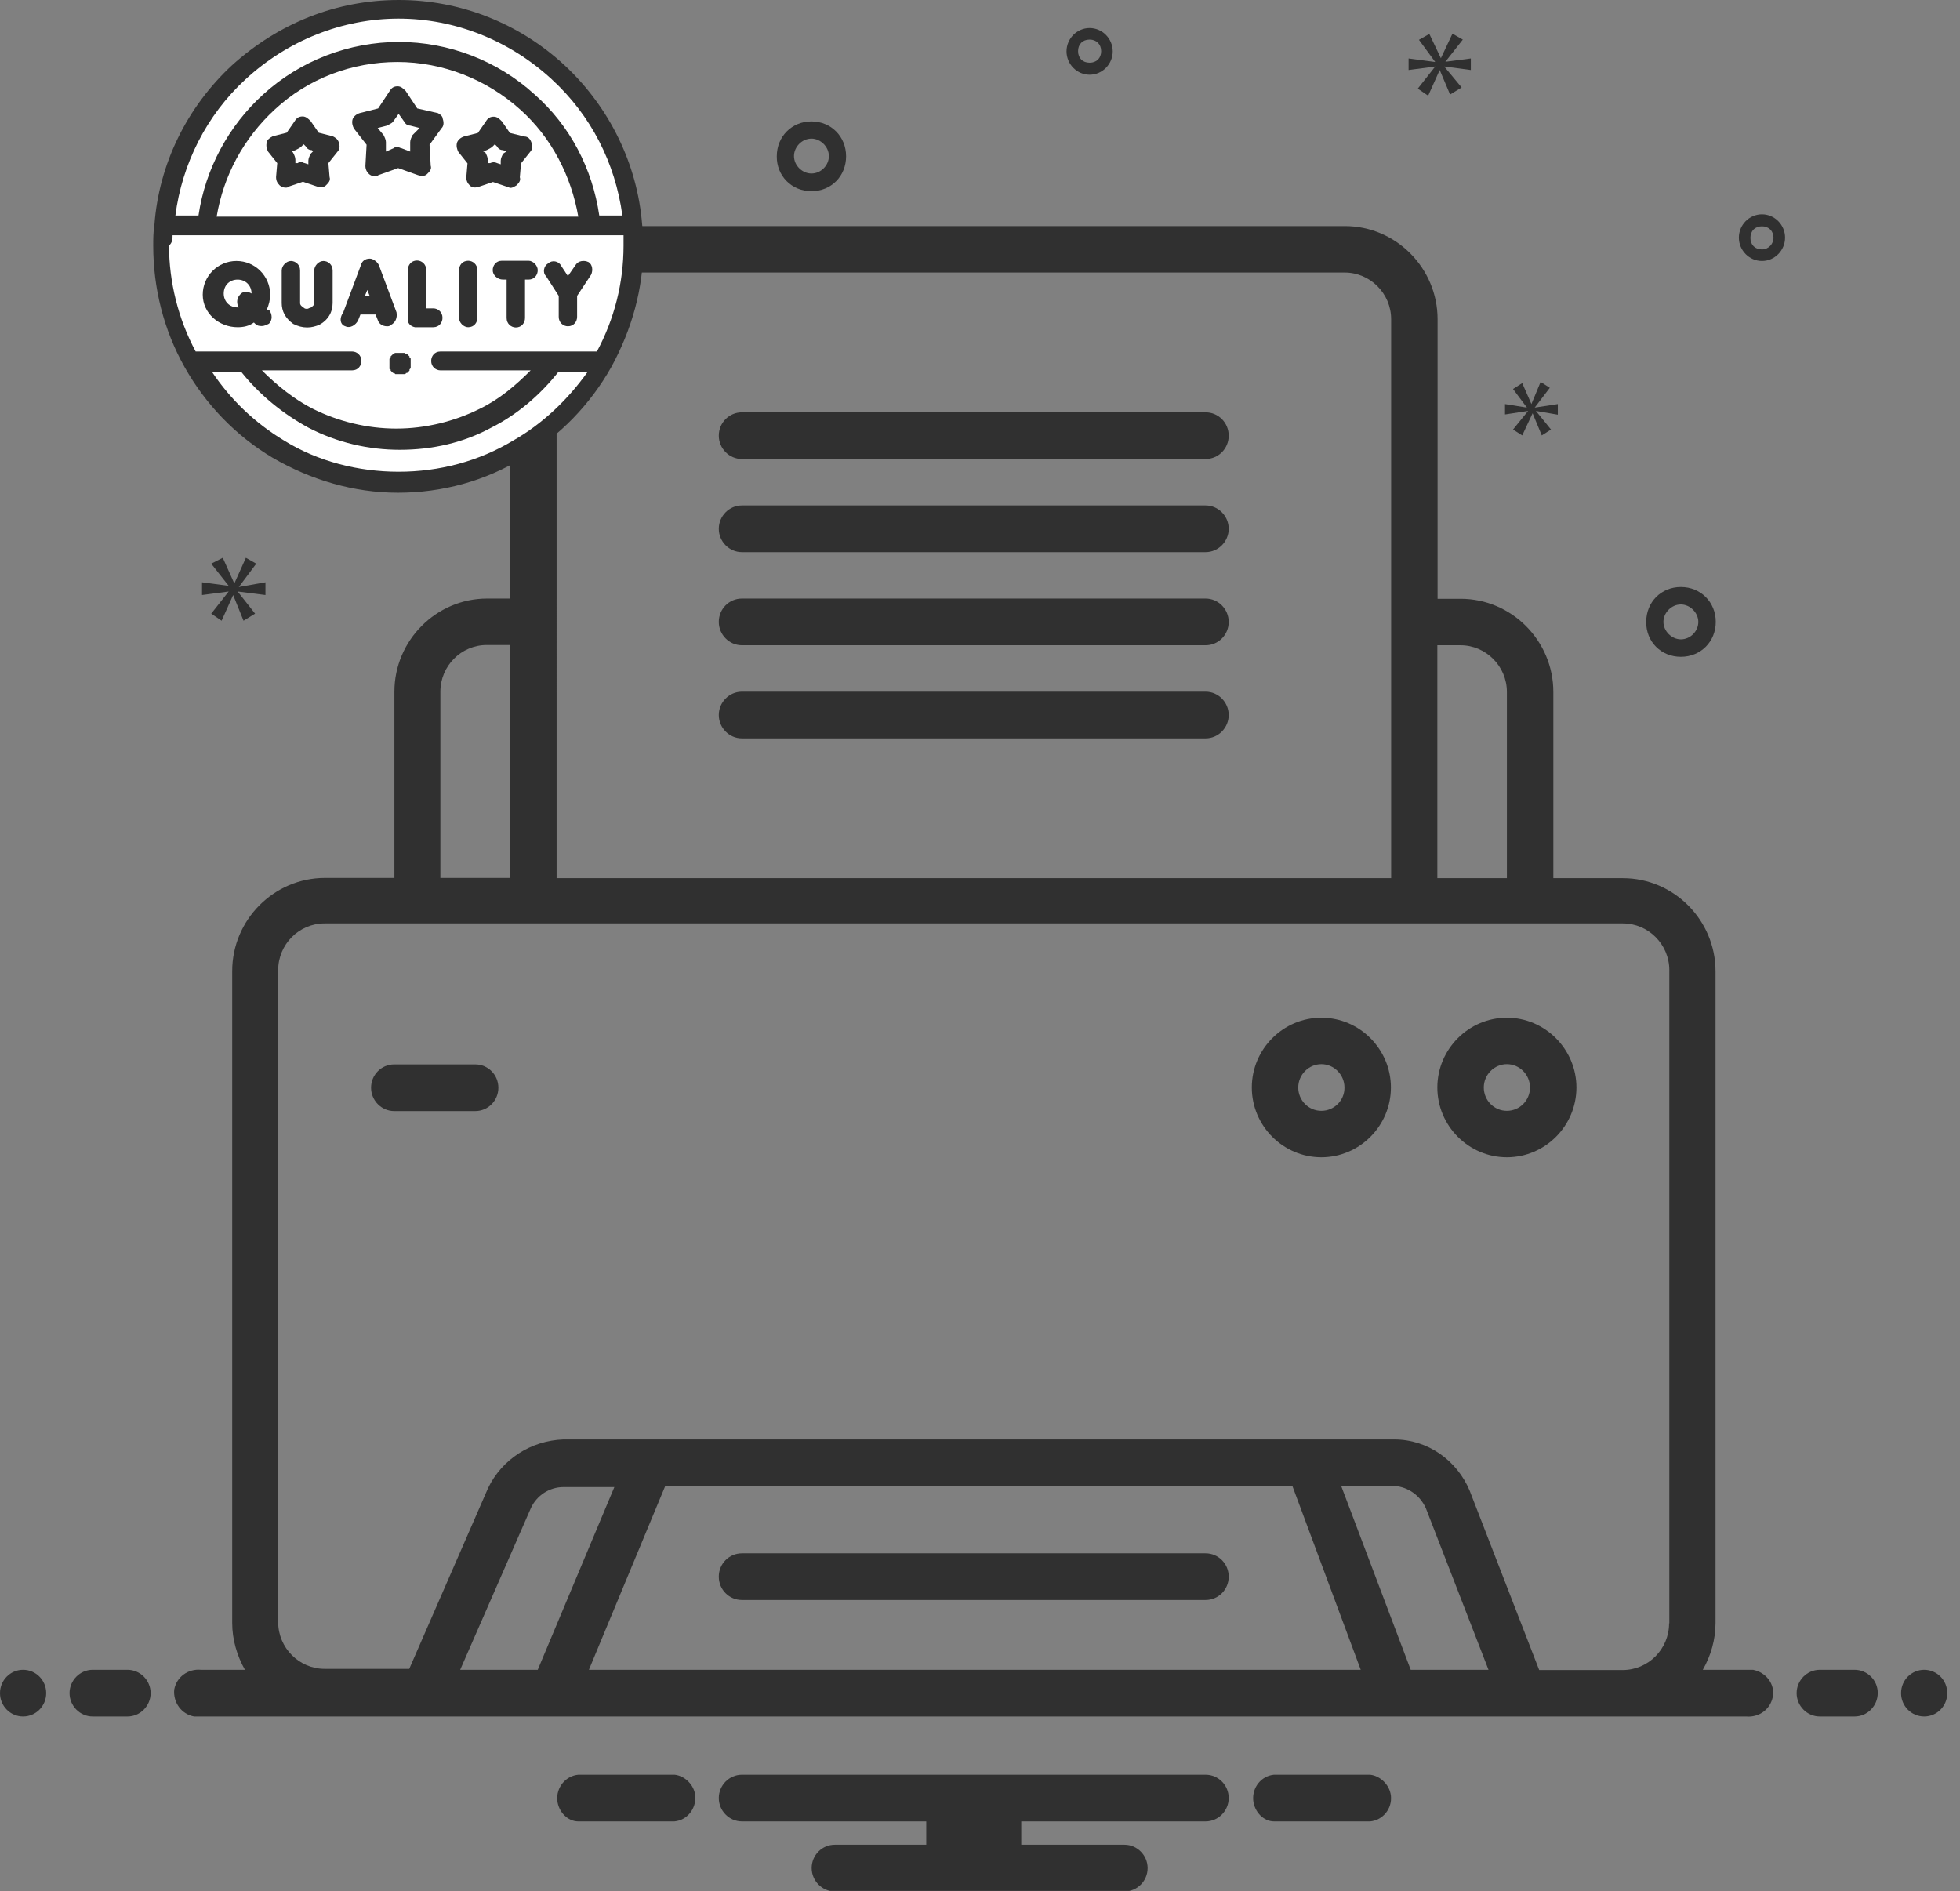 <?xml version="1.0" encoding="utf-8"?>
<!-- Generator: Adobe Illustrator 24.2.3, SVG Export Plug-In . SVG Version: 6.00 Build 0)  -->
<svg version="1.1" id="Layer_1" xmlns="http://www.w3.org/2000/svg" xmlns:xlink="http://www.w3.org/1999/xlink" x="0px" y="0px"
	 viewBox="0 0 831.4 802.3" style="enable-background:new 0 0 831.4 802.3;" xml:space="preserve">
<rect x="0" y="0" width="831.4" height="802.3" fill="#808080" stroke="none"/>
<style type="text/css">
	.st0{clip-path:url(#SVGID_2_);}
	.st1{fill:#303030;}
	.st2{fill:#FFFFFF;}
</style>
<g>
	<g>
		<defs>
			<rect id="SVGID_1_" width="826.1" height="802.1"/>
		</defs>
		<clipPath id="SVGID_2_">
			<use xlink:href="#SVGID_1_"  style="overflow:visible;"/>
		</clipPath>
		<g class="st0">
			<path class="st1" d="M639.2,431.7c-16.2,0-29.5,13.3-29.5,29.6s13.3,29.6,29.5,29.6s29.5-13.3,29.5-29.6
				C668.7,445.1,655.4,431.7,639.2,431.7z M639.2,471.2c-5.4,0-9.8-4.4-9.8-9.9c0-5.4,4.4-9.9,9.8-9.9c5.4,0,9.8,4.5,9.8,9.9
				C649,466.8,644.6,471.2,639.2,471.2z"/>
			<path class="st1" d="M560.5,431.7c-16.2,0-29.5,13.3-29.5,29.6s13.3,29.6,29.5,29.6s29.5-13.3,29.5-29.6
				C590,445.1,576.8,431.7,560.5,431.7z M560.5,471.2c-5.4,0-9.8-4.4-9.8-9.9c0-5.4,4.4-9.9,9.8-9.9c5.4,0,9.8,4.5,9.8,9.9
				C570.4,466.8,565.9,471.2,560.5,471.2z"/>
			<path class="st1" d="M511.4,174.9H314.7c-5.4,0-9.8,4.4-9.8,9.9c0,5.4,4.4,9.9,9.8,9.9h196.7c5.4,0,9.8-4.4,9.8-9.9
				C521.2,179.3,516.8,174.9,511.4,174.9z"/>
			<path class="st1" d="M511.4,293.4H314.7c-5.4,0-9.8,4.5-9.8,9.9s4.4,9.9,9.8,9.9h196.7c5.4,0,9.8-4.5,9.8-9.9
				C521.2,297.9,516.8,293.4,511.4,293.4z"/>
			<path class="st1" d="M511.4,658.9H314.7c-5.4,0-9.8,4.4-9.8,9.9s4.4,9.9,9.8,9.9h196.7c5.4,0,9.8-4.4,9.8-9.9
				S516.8,658.9,511.4,658.9z"/>
			<path class="st1" d="M713,278.6c8.4,0,14.8-6.4,14.8-14.8S721.4,249,713,249c-8.4,0-14.7,6.4-14.7,14.8
				C698.2,272.2,704.6,278.6,713,278.6z M713,256.4c3.9,0,7.4,3.5,7.4,7.4c0,4-3.4,7.4-7.4,7.4c-3.9,0-7.4-3.5-7.4-7.4
				S709,256.4,713,256.4z"/>
			<path class="st1" d="M344.2,81.1c8.4,0,14.7-6.4,14.7-14.8s-6.4-14.8-14.7-14.8s-14.7,6.4-14.7,14.8
				C329.4,74.6,335.8,81.1,344.2,81.1z M344.2,58.8c3.9,0,7.4,3.5,7.4,7.4c0,4-3.4,7.4-7.4,7.4c-3.9,0-7.4-3.4-7.4-7.4
				C336.8,62.3,340.2,58.8,344.2,58.8z"/>
			<path class="st1" d="M747.4,90.9c-5.4,0-9.8,4.5-9.8,9.9s4.4,9.9,9.8,9.9c5.4,0,9.8-4.5,9.8-9.9
				C757.2,95.4,752.8,90.9,747.4,90.9z M747.4,105.8c-3,0-4.9-2-4.9-4.9c0-3,2-4.9,4.9-4.9s4.9,2,4.9,4.9
				C752.3,103.3,750.3,105.8,747.4,105.8z"/>
			<path class="st1" d="M462.2,31.7c5.4,0,9.8-4.5,9.8-9.9s-4.4-9.9-9.8-9.9s-9.8,4.5-9.8,9.9S456.8,31.7,462.2,31.7z M462.2,16.8
				c2.9,0,4.9,2,4.9,4.9c0,3-2,4.9-4.9,4.9c-3,0-4.9-2-4.9-4.9S459.2,16.8,462.2,16.8z"/>
			<path class="st1" d="M181.9,184.8c5.4,0,9.8-4.4,9.8-9.9c0-5.4-4.4-9.9-9.8-9.9c-5.4,0-9.8,4.4-9.8,9.9
				C172.1,180.3,176.5,184.8,181.9,184.8z M181.9,170c3,0,4.9,2,4.9,4.9c0,3-2,4.9-4.9,4.9s-4.9-2-4.9-4.9
				C177,171.9,179,170,181.9,170z"/>
			<path class="st1" d="M9.8,728.1c5.4,0,9.8-4.4,9.8-9.9s-4.4-9.9-9.8-9.9S0,712.7,0,718.2S4.4,728.1,9.8,728.1z"/>
			<path class="st1" d="M54.1,708.3H39.3c-5.4,0-9.8,4.5-9.8,9.9s4.4,9.9,9.8,9.9h14.8c5.4,0,9.8-4.5,9.8-9.9
				C63.9,712.8,59.5,708.3,54.1,708.3z"/>
			<path class="st1" d="M786.7,708.3h-14.8c-5.4,0-9.8,4.5-9.8,9.9s4.4,9.9,9.8,9.9h14.8c5.4,0,9.8-4.5,9.8-9.9
				C796.6,712.8,792.1,708.3,786.7,708.3z"/>
			<path class="st1" d="M816.2,728.1c5.4,0,9.8-4.4,9.8-9.9s-4.4-9.9-9.8-9.9c-5.4,0-9.8,4.4-9.8,9.9
				C806.4,723.7,810.8,728.1,816.2,728.1z"/>
			<path class="st1" d="M741,708.3h-18.7c3.4-5.9,5.4-12.8,5.4-19.8V412c0-21.7-17.7-39.5-39.3-39.5h-29.5v-79
				c0-21.7-17.7-39.5-39.3-39.5h-9.8V135.4c0-21.7-17.7-39.5-39.3-39.5H255.7c-21.6,0-39.3,17.8-39.3,39.5v118.5h-9.8
				c-21.6,0-39.3,17.8-39.3,39.5v79h-29.5c-21.6,0-39.3,17.8-39.3,39.5v276.6c0,6.9,2,13.8,5.4,19.8H85.2c-5.4-0.5-10.3,3-11.3,8.4
				c-0.5,5.4,3,10.4,8.4,11.4c1,0,1.5,0,2.5,0h655.9c5.4,0.5,10.3-3,11.3-8.4s-3-10.4-8.4-11.4C743,708.3,742,708.3,741,708.3z
				 M609.7,273.7h9.8c10.8,0,19.7,8.9,19.7,19.8v79h-29.5V273.7z M236,135.4c0-10.9,8.8-19.8,19.7-19.8h314.7
				c10.8,0,19.7,8.9,19.7,19.8v237.1h-354V135.4H236z M186.8,293.4c0-10.9,8.8-19.8,19.7-19.8h9.8v98.8h-29.5V293.4z M228.1,708.3
				h-32.9l30-68.6c2.5-5.4,7.9-8.9,13.8-8.9h21.6L228.1,708.3z M249.8,708.3l32.4-78h266l29,78H249.8z M598.4,708.3l-29.5-78h22.6
				c5.9,0.5,10.8,4,13.3,9.4l26.6,68.6H598.4z M708,688.6c0,10.9-8.8,19.8-19.7,19.8h-35.4l-29.5-76.1c-5.4-12.8-17.7-21.7-32-21.7
				H239c-13.8,0.5-26.1,8.4-32,20.7l-33.4,76.6h-35.9c-10.8,0-19.7-8.9-19.7-19.8V411.5c0-10.9,8.8-19.8,19.7-19.8h550.7
				c10.8,0,19.7,8.9,19.7,19.8v277.1H708z"/>
			<path class="st1" d="M201.6,451.5h-34.4c-5.4,0-9.8,4.4-9.8,9.9c0,5.4,4.4,9.9,9.8,9.9h34.4c5.4,0,9.8-4.4,9.8-9.9
				C211.4,455.9,207,451.5,201.6,451.5z"/>
			<path class="st1" d="M511.4,214.4H314.7c-5.4,0-9.8,4.5-9.8,9.9s4.4,9.9,9.8,9.9h196.7c5.4,0,9.8-4.5,9.8-9.9
				C521.2,218.9,516.8,214.4,511.4,214.4z"/>
			<path class="st1" d="M511.4,253.9H314.7c-5.4,0-9.8,4.4-9.8,9.9c0,5.4,4.4,9.9,9.8,9.9h196.7c5.4,0,9.8-4.4,9.8-9.9
				C521.2,258.4,516.8,253.9,511.4,253.9z"/>
			<path class="st1" d="M101.3,249l7.4-9.9l-4.4-2.5l-4.9,10.9l-4.9-10.9l-4.9,2.5l7.4,9.4L85.7,247v5.4l11.3-1.5l-7.4,9.4l4.4,3
				l4.9-10.9l4.4,10.9l4.9-3l-7.4-9.4l11.8,1.5V247L101.3,249z"/>
			<path class="st1" d="M613.1,26.2l7.4-9.4l-4.4-2.5l-4.9,10.4l-4.9-10.3l-4.4,2.5l6.9,9.4l-11.3-1.5v4.9l11.3-1.5l-7.4,9.4l4.4,3
				l4.9-10.9l4.4,10.4l4.9-3l-7.4-8.9l11.3,1.5v-4.9L613.1,26.2z"/>
			<path class="st1" d="M660.8,175.9v-4.5l-9.8,1.5l6.4-8.4l-3.9-2.5l-3.9,9.4l-3.9-8.9l-3.9,2.5l5.9,7.9l-9.3-1.5v4.4l9.8-1.5
				l-6.4,7.9l3.9,2.5l4.4-9.4l3.9,9.4l3.9-2.5l-6.4-7.9L660.8,175.9z"/>
			<path class="st1" d="M581.2,752.8h-40.8c-5.4,0.5-9.3,5.4-8.8,10.9c0.5,4.9,4.4,8.9,8.8,8.9h40.8c5.4-0.5,9.4-5.4,8.8-10.9
				C589.5,757.2,585.6,753.3,581.2,752.8z"/>
			<path class="st1" d="M286.2,752.8h-40.9c-5.4,0.5-9.4,5.4-8.9,10.9c0.5,4.9,4.4,8.9,8.9,8.9h40.8c5.4-0.5,9.3-5.4,8.8-10.9
				C294.5,757.2,290.6,753.3,286.2,752.8z"/>
			<path class="st2" d="M169.1,207c56.5,0,102.3-46,102.3-102.7S225.6,1.5,169.1,1.5S66.8,47.5,66.8,104.2S112.6,207,169.1,207z"/>
			<path class="st1" d="M511.4,752.8H314.7c-5.4,0-9.8,4.5-9.8,9.9s4.4,9.9,9.8,9.9h78.2v9.9h-38.8c-5.4,0-9.8,4.4-9.8,9.9
				c0,5.4,4.4,9.9,9.8,9.9H477c5.4,0,9.8-4.4,9.8-9.9c0-5.4-4.4-9.9-9.8-9.9h-43.8v-9.9h78.2c5.4,0,9.8-4.5,9.8-9.9
				C521.2,757.2,516.8,752.8,511.4,752.8z"/>
			<path class="st1" d="M272.9,104.3c0-3,0-5.9-0.5-8.9c-2-25.7-13.8-49.9-32.9-67.7C220.3,9.9,195.3,0,169.2,0
				c-26.6,0-51.1,9.9-70.8,27.7c-19.2,17.8-31,42-32.9,67.7c-0.5,3-0.5,5.9-0.5,8.9c0,17.8,4.4,35.6,13.3,51.4
				c8.9,15.8,21.6,29.1,37.4,38.5c16.2,9.4,34.4,14.8,53.1,14.8s36.9-4.9,53.1-14.8c15.7-9.4,28.5-22.7,37.4-38.5
				C268,139.8,272.9,122.5,272.9,104.3z M91.9,91.9c2.9-17.3,11.3-33.1,24.6-45.4c14.3-13.3,32.9-20.2,52.1-20.2s37.9,7.4,52.1,20.2
				c13.3,11.9,21.6,28.2,24.6,45.4H91.9z M104.2,33.6C121.9,17.3,145,7.9,169.1,7.9s47.2,9.4,64.9,25.7c16.7,15.3,27,35.6,30,57.8
				h-9.8c-2.9-19.8-12.3-38-27.5-51.4c-15.7-14.3-36.4-22.2-57.5-22.2s-41.8,7.9-57.5,22.2C97,53.3,87.1,71.6,84.2,91.4h-9.8
				C77.2,69.7,87.5,48.9,104.2,33.6z M73.2,99.8h191.3c0,1.5,0,3,0,4.4c0,15.8-3.9,31.1-11.3,44.9h-66.4c-2.5,0-3.9,2-3.9,4
				c0,2.5,2,4,3.9,4h38.3c-6.4,6.4-13.3,12.3-21.6,16.3c-10.8,5.4-23.1,8.4-35.4,8.4s-24.6-3-35.4-8.4c-7.9-4-15.2-9.9-21.6-16.3
				h38.3c2.5,0,3.9-2,3.9-4c0-2.5-2-4-3.9-4H83c-7.4-13.8-11.3-29.6-11.3-44.9C73.2,102.8,73.2,101.3,73.2,99.8z M217.8,186.8
				c-14.7,8.9-31.5,13.3-48.7,13.3s-34.4-4.4-48.7-13.3c-12.3-7.4-22.6-17.3-30.5-29.1h12.4c7.9,9.9,17.7,17.8,28.5,23.7
				c12.3,6.4,25.6,9.4,38.8,9.4c13.8,0,27-3,38.8-9.4c10.8-5.4,20.7-13.8,28.5-23.7h12.4C240.9,169.5,230.1,179.8,217.8,186.8z"/>
			<path class="st1" d="M166.7,150.2c-0.5,0.5-0.5,0.5-0.5,0.5s0,0-0.5,0.5c0,0,0,0,0,0.5l-0.5,0.5c0,0.5,0,0.5,0,1v0.5v0.5v0.5v0.5
				c0,0.5,0,0.5,0,1s0,0.5,0.5,0.5c0,0,0,0,0,0.5c0,0,0,0,0.5,0.5c0,0,0,0,0.5,0.5c0,0,0,0,0.5,0l0.5,0.5c0,0,0.5,0,1,0h0.5h0.5h0.5
				h0.5c0.5,0,0.5,0,1,0c0,0,0.5,0,0.5-0.5c0,0,0,0,0.5,0c0,0,0,0,0.5-0.5c0,0,0,0,0.5-0.5c0,0,0,0,0-0.5l0.5-0.5c0,0,0-0.5,0-1
				v-0.5v-0.5v-0.5v-0.5c0-0.5,0-0.5,0-1c0,0,0-0.5-0.5-0.5c0,0,0,0,0-0.5c0,0,0,0-0.5-0.5c0,0,0,0-0.5-0.5c0,0,0,0-0.5,0l-0.5-0.5
				c-0.5,0-0.5,0-1,0h-0.5c-0.5,0-0.5,0-1,0h-0.5c-0.5,0-0.5,0-1,0S167.2,150.2,166.7,150.2z"/>
			<path class="st1" d="M146.5,138.4c2,1,4.4-0.5,5.4-2.5l1-2.5h6.4l1,2.5c0.5,1.5,2,2.5,3.9,2.5c0.5,0,1,0,1.5-0.5
				c2-1,2.9-3,2.5-5.4l-7.4-19.8c-0.5-1.5-2.5-3-3.9-3c-2,0-3.4,1-3.9,3l-7.4,19.8C143.6,135.4,144.6,137.9,146.5,138.4z
				 M156.8,125.5h-2l1-2.5L156.8,125.5z"/>
			<path class="st1" d="M176,138.8c0.5,0,0.5,0,2.9,0c1,0,2.5,0,4.9,0c2.5,0,3.9-2,3.9-4c0-2.5-2-4-3.9-4c-1,0-2,0-3,0v-16.3
				c0-2.5-2-4-3.9-4c-2.5,0-3.9,2-3.9,4v20.2C172.6,136.9,174,138.4,176,138.8z"/>
			<path class="st1" d="M198.6,138.8c2.5,0,3.9-2,3.9-4v-20.2c0-2.5-2-4-3.9-4c-2.5,0-3.9,2-3.9,4v20.2
				C194.7,136.9,196.7,138.8,198.6,138.8z"/>
			<path class="st1" d="M237,125.5v8.9c0,2.5,2,4,3.9,4c2.5,0,3.9-2,3.9-4v-8.9l5.9-8.9c1-2,0.5-4.5-1-5.4c-2-1-4.4-0.5-5.4,1
				l-3.4,4.9l-2.9-4.4c-1-2-3.9-2.5-5.4-1c-2,1-2.5,4-1,5.4L237,125.5z"/>
			<path class="st1" d="M124.4,137.4c2,1,3.9,1.5,5.9,1.5s3.4-0.5,4.9-1c3.9-2,5.9-5.4,5.9-9.4v-13.8c0-2.5-2-4-3.9-4
				c-2,0-3.9,2-3.9,4v13.8c0,0.5,0,1-1.5,2c-0.5,0-1,0.5-1.5,0.5s-1,0-1.5-0.5c-1.5-1-1.5-1.5-1.5-2v-13.8c0-2.5-2-4-3.9-4
				s-3.9,2-3.9,4v13.8C119.5,131.9,120.9,134.9,124.4,137.4z"/>
			<path class="st1" d="M213.4,118.6h1.5v16.3c0,2.5,2,4,3.9,4c2.5,0,3.9-2,3.9-4v-16.3h1.5c2.5,0,3.9-2,3.9-4s-2-4-3.9-4h-11.3
				c-2.5,0-3.9,2-3.9,4S210.9,118.6,213.4,118.6z"/>
			<path class="st1" d="M100.8,138.8c2.5,0,4.9-0.5,6.9-2l0.5,0.5c1,1,2,1,2.9,1c1,0,2-0.5,3-1c1.5-1.5,1.5-4,0-5.9h-1
				c1-2,1.5-4.4,1.5-6.4c0-7.9-6.4-14.3-14.3-14.3S86,117.1,86,125C86,132.9,92.9,138.8,100.8,138.8z M100.8,118.6
				c3.4,0,5.9,2.5,5.9,5.9c-1.5-1-3.9-1-4.9,0.5c-1.5,1.5-1.5,4-0.5,5.4h-0.5c-3.4,0-5.9-2.5-5.9-5.9S97.3,118.6,100.8,118.6z"/>
			<path class="st1" d="M185.8,48l-8.8-2l-4.9-7.4c-1-1-2-2-3.4-2c-1.5,0-2.5,0.5-3.4,2l-4.9,7.4l-7.9,2c-1.5,0.5-2.5,1.5-2.9,2.5
				c-0.5,1.5,0,3,0.5,4l5.4,6.9l-0.5,8.9c0,1.5,0.5,2.5,1.5,3.5c0.5,0.5,1.5,1,2.5,1c0.5,0,1,0,1.5-0.5l8.4-3l8.4,3
				c1.5,0.5,2.9,0.5,3.9-0.5s2-2,1.5-3.5l-0.5-8.9l5.1-7c1-1,1-2.5,0.5-4C187.8,49.4,186.8,48.5,185.8,48z M175,57.3c-0.5,1-1,2-1,3
				v4l-3.9-1.5c-0.5,0-1-0.5-1.5-0.5s-1,0-1.5,0.5l-3.4,1.5v-4c0-1-0.5-2-1-3l-2.5-3l3.9-1c1-0.5,2-1,2.5-1.5l2.5-3.5l2.5,3.5
				c0.5,1,1.5,1.5,2.5,1.5l3.9,1L175,57.3z"/>
			<path class="st1" d="M216.3,56.4l-3.4-4.9c-1-1-2-2-3.4-2c-1.5,0-2.5,0.5-3.4,2l-3.4,4.9l-5.9,1.5c-1.5,0.5-2.5,1.5-2.9,2.5
				c-0.5,1.5,0,3,0.5,4l3.9,4.9l-0.5,5.9c0,1.5,0.5,2.5,1.5,3.5s2.5,1,3.9,0.5l5.9-2l5.9,2c0.5,0,1,0.5,1.5,0.5c1,0,1.5-0.5,2.5-1
				c1-1,2-2,1.5-3.5l0.5-5.9l3.9-4.9c1-1,1-2.5,0.5-4s-1.5-2.5-3-2.5L216.3,56.4z M213.4,65.2c-0.5,1-1,2-1,3v1.5l-1.5-0.5
				c-1-0.5-2-0.5-3,0h-1v-1.5c0-1-0.5-2-1-3l-1-0.5l1.5-0.5c1-0.5,2-1,2.5-1.5l1-1l1,1c0.5,1,1.5,1.5,2.5,1.5l1.5,0.5L213.4,65.2z"
				/>
			<path class="st1" d="M141.1,57.8l-5.9-1.5l-3.4-4.9c-1-1-2-2-3.4-2c-1.5,0-2.5,0.5-3.4,2l-3.4,4.9l-5.9,1.5
				c-1,0.5-2.5,1.5-2.5,2.5c-0.5,1.5,0,3,0.5,4l3.9,4.9l-0.5,5.9c0,1.5,0.5,2.5,1.5,3.5c0.5,0.5,1.5,1,2.5,1c0.5,0,1,0,1.5-0.5
				l5.9-2l5.9,2c1.5,0.5,2.9,0.5,3.9-0.5s2-2,1.5-3.5l-0.5-5.9l3.9-4.9c1-1,1-2.5,0.5-4C143.1,58.8,142.1,58.3,141.1,57.8z
				 M131.8,65.2c-0.5,1-1,2-1,3v1.5l-1.5-0.5c-0.5,0-1-0.5-1.5-0.5s-1,0-1.5,0.5h-1v-1.5c0-1-0.5-2-1-3l-0.5-0.5l1.5-0.5
				c1-0.5,2-1,2.5-1.5l1-1l1,1c0.5,1,1.5,1.5,2.5,1.5l0.5,0.5L131.8,65.2z"/>
		</g>
	</g>
</g>
</svg>
